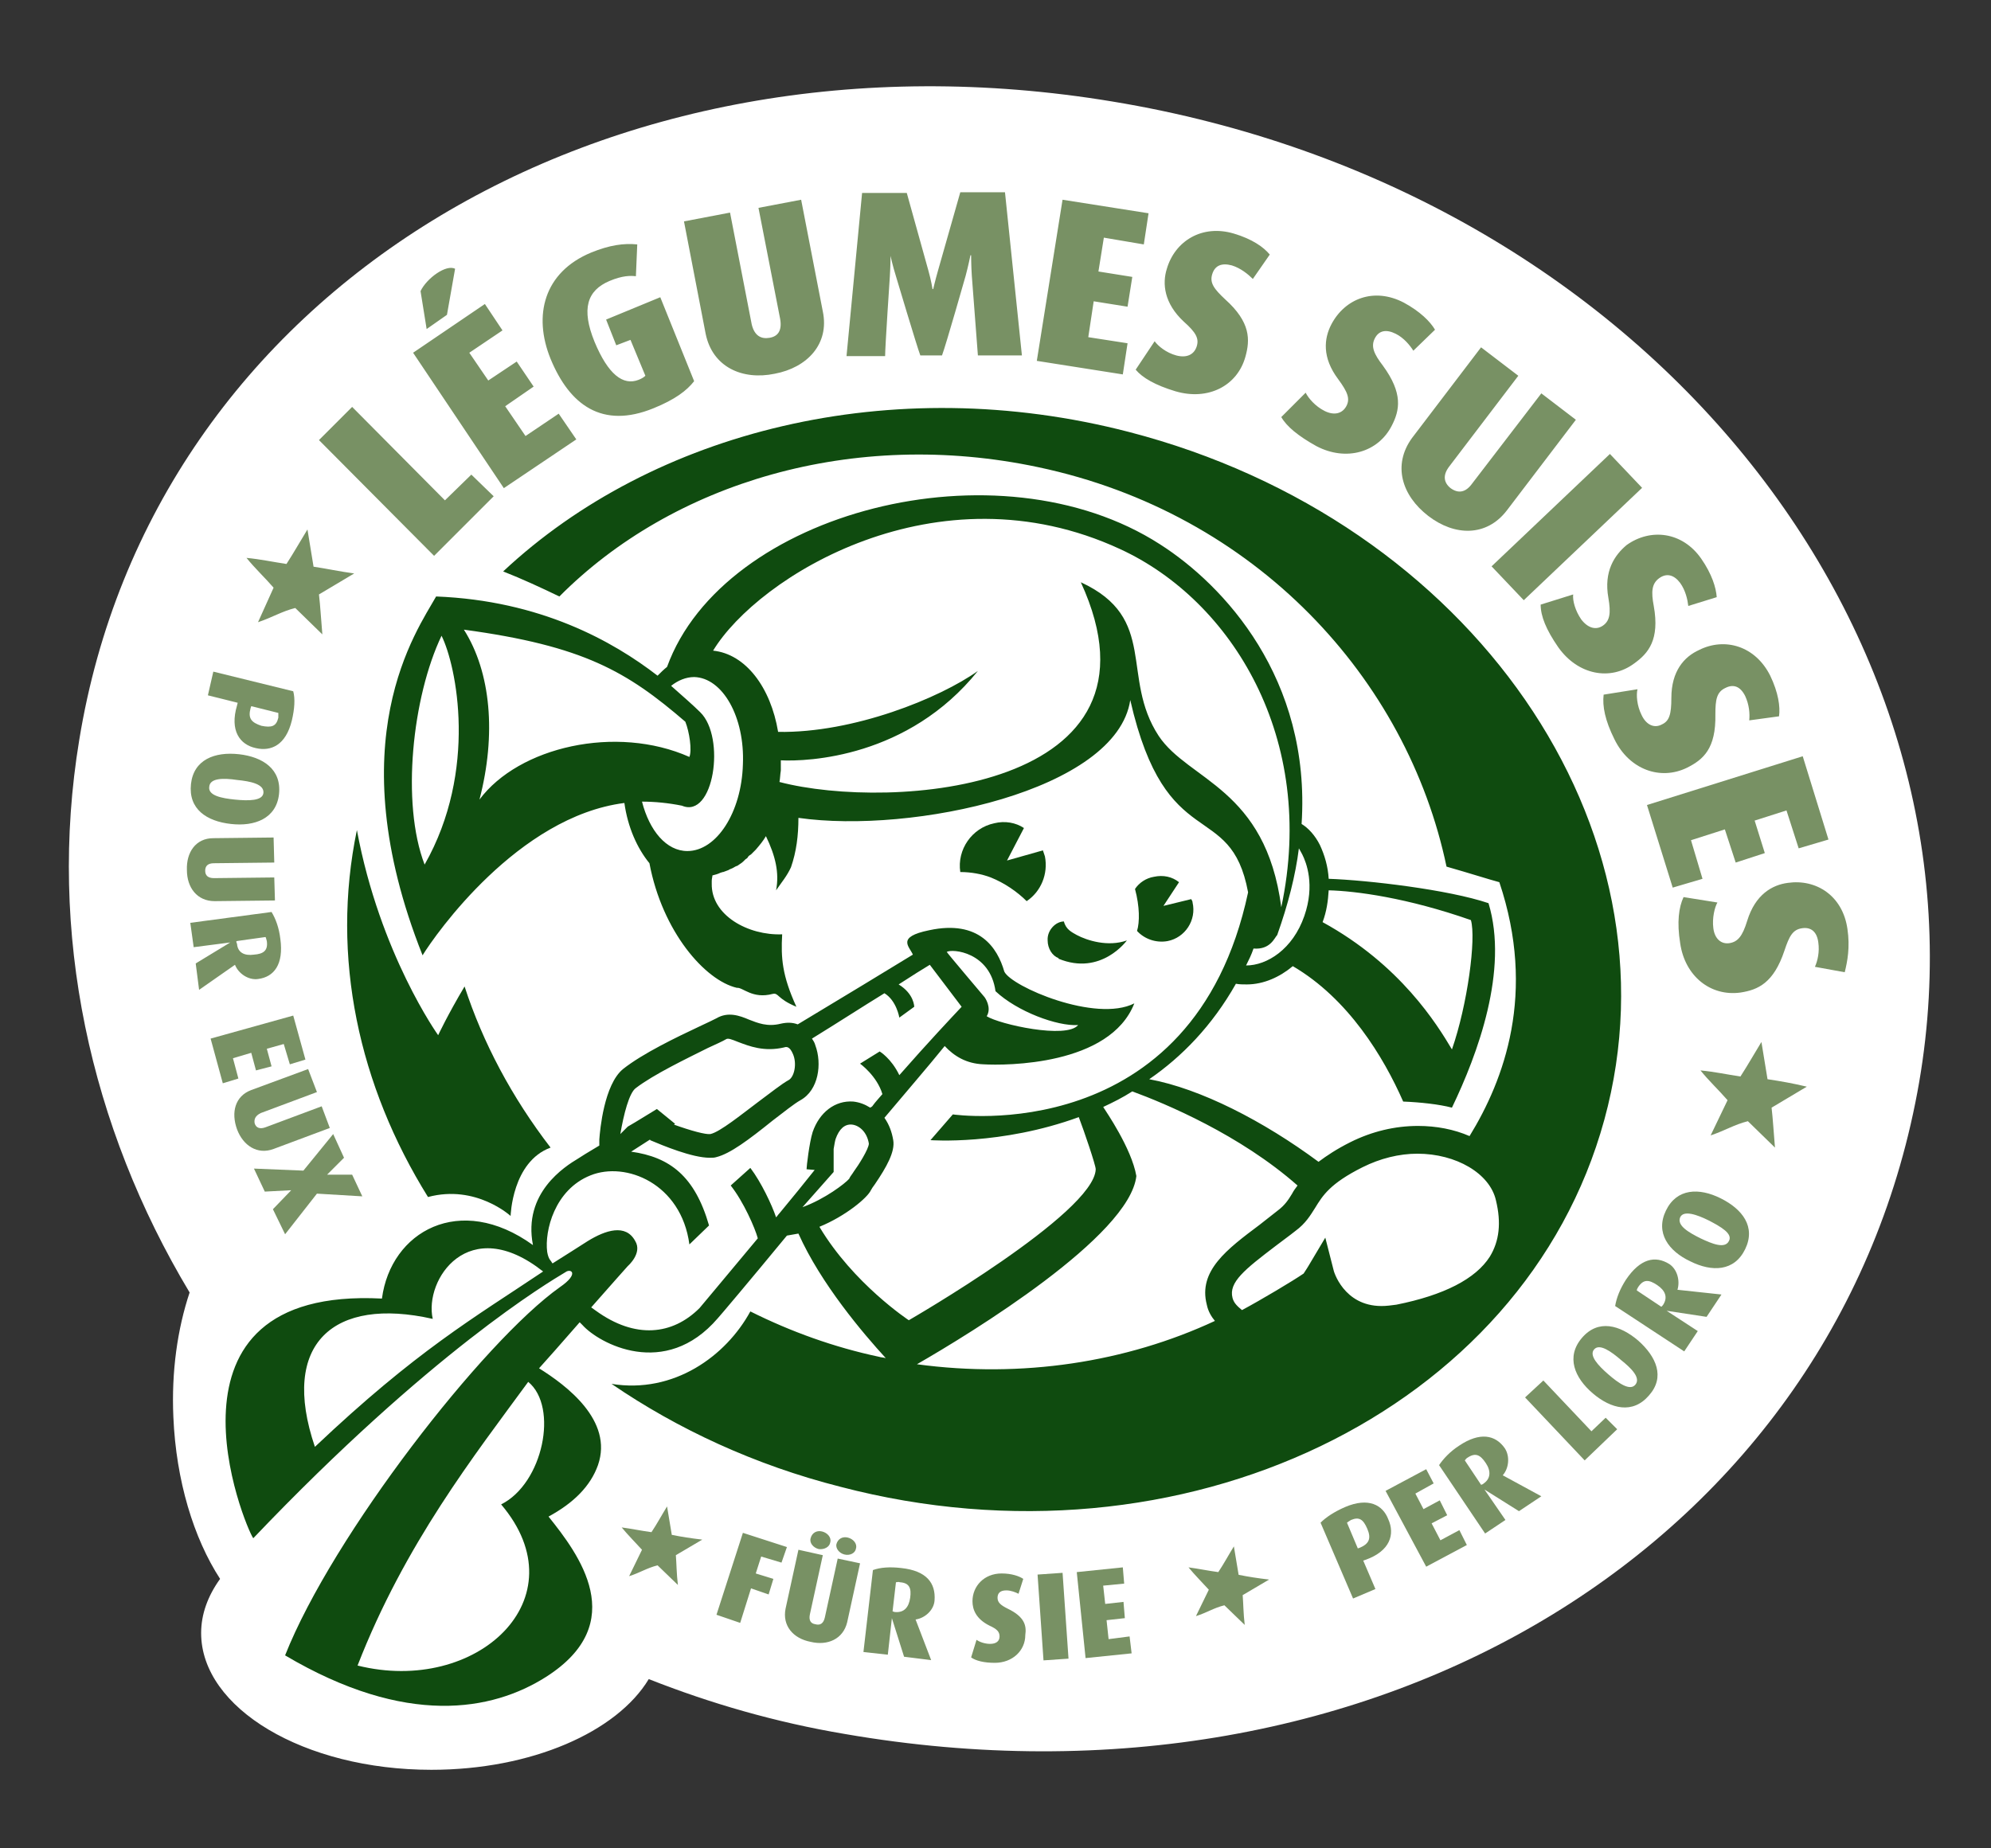 <svg xmlns="http://www.w3.org/2000/svg" id="Ebene_4" x="0" y="0" version="1.1" viewBox="0 0 294 273" xml:space="preserve"><rect x="0" y="0" width="294" height="273" fill="#333333" stroke="none"/><style>.st1{fill:#0f4b0f}.st2{fill:#789164}</style><path fill="#fff" d="M164.3 15C89 2.5 22.5 43 11.7 109.3 7 137.8 13.3 166.4 28 190.9c-1.8 5.4-2.7 11.7-2.4 18.4.4 9.4 3 17.9 6.9 23.9-1.8 2.5-2.8 5.2-2.8 8 0 11.1 15.2 20.2 34 20.2 14.8 0 27.4-5.6 32.1-13.4 9.1 3.6 18.8 6.4 28.9 8.1 79 13.7 147-28.7 158.7-96.3C294.8 93.4 243 28 164.3 15z"/><path d="M75.4 179.6s.2-8 5.9-10.1c-5.7-7.4-10-15.5-12.7-23.8-2.5 4.2-3.9 7.2-3.9 7.2s-8.6-12-12-30.3c-3.9 18.8.3 37.8 10.5 54.2 7.1-1.9 12.2 2.8 12.2 2.8z" class="st1"/><path d="M35 104.2c-1.1 3.7.4 5.8 2.8 6.3 2.2.5 4.4-.4 5.3-4.1.4-1.7.5-3.2.2-4.3l-11.8-2.9-.8 3.5 4.4 1.1-.1.4zm2 .4l.1-.3 4 1v.7c-.3 1.3-1 1.5-2.5 1.2-1.5-.5-2-1.1-1.6-2.6zM34.1 121.7c3.5.4 6.7-.8 7.1-4.4.4-3.7-2.4-5.5-5.9-5.9-3.6-.4-6.7.8-7.1 4.4-.4 3.7 2.3 5.5 5.9 5.9zm.9-6.5c2 .2 4 .6 3.9 1.9-.1 1.2-2.2 1.2-4.2 1-2-.2-4-.6-3.8-1.9.1-1.3 2.1-1.3 4.1-1zM31.7 133.1l8.9-.1-.1-3.4-8.9.1c-.9 0-1.3-.4-1.3-1.1 0-.7.4-1.1 1.3-1.1l8.9-.1-.1-3.7-8.9.1c-2.6 0-4 2.1-3.9 4.7 0 2.6 1.5 4.6 4.1 4.6zM34.7 142.5c.5 1.3 2 2.3 3.4 2.1 2.4-.3 3.8-2.2 3.3-5.9-.2-1.7-.7-3-1.3-4l-12 1.6.5 3.6 5.4-.7-5.1 3.1.5 3.9 5.3-3.7zm.2-3.5l4.3-.6c.1.1.1.3.2.6.2 1.4-.5 1.9-1.9 2-1.4.2-2.4-.3-2.5-1.6-.1-.2-.1-.3-.1-.4zM34.4 156.3l2.7-.8.7 2.6 2.3-.6-.7-2.6 2.5-.7.9 3 2.3-.7-1.8-6.5-12.2 3.4 1.8 6.6 2.3-.7zM38.5 164.4l8.3-3.1-1.3-3.4-8.4 3.1c-2.4.9-3 3.3-2.1 5.8.9 2.4 3 3.8 5.4 2.9l8.3-3.1-1.2-3.2-8.3 3.1c-.8.3-1.4.1-1.6-.6-.1-.6.1-1.1.9-1.5zM42.1 182.3l4.7-6 6.7.4-1.5-3.2h-3.7l2.5-2.5-1.6-3.5-4.4 5.4-7.3-.3 1.6 3.4 3.8-.2h.1l-2.7 2.8zM115.4 230.8l.8-2.3-6.5-2.1-3.9 12.1 3.5 1.2 1.6-5.1 2.6.9.7-2.3-2.6-.8.8-2.5zM124.7 229.6c.8.2 1.6-.2 1.7-.9.2-.7-.4-1.4-1.2-1.6-.8-.2-1.5.2-1.7 1-.1.6.4 1.3 1.2 1.5zM121.8 238.9c-.2.9-.7 1.2-1.4 1-.7-.1-1-.6-.8-1.5l1.9-8.7-3.6-.8-1.9 8.7c-.5 2.5 1.1 4.4 3.7 4.9 2.5.6 4.8-.4 5.4-2.9l1.9-8.7-3.3-.7-1.9 8.7zM122.6 227.8c.2-.7-.4-1.4-1.2-1.6-.8-.2-1.5.2-1.7 1-.2.7.4 1.4 1.2 1.6.8.1 1.6-.3 1.7-1zM133.1 231.6c-1.7-.2-3.1-.1-4.2.3l-1.4 12.1 3.6.4.6-5.4 1.8 5.7 4 .5-2.3-6c1.4-.2 2.7-1.4 2.8-2.8.2-2.6-1.2-4.4-4.9-4.8zm1.3 4.4c-.2 1.4-.9 2.2-2.2 2.1-.2 0-.3-.1-.4-.1l.5-4.3c.2 0 .3-.1.6 0 1.4.1 1.7.9 1.5 2.3zM148.8 237.6c-1-.5-1.5-.9-1.5-1.6 0-.7.4-1.1 1.3-1.1.7 0 1.4.3 1.8.5l.7-2.2c-.6-.4-1.7-.8-3.2-.8-2.6 0-4.3 1.9-4.3 4.1 0 1.2.5 2.6 2.5 3.6 1.1.5 1.5.9 1.5 1.6 0 .7-.5 1.1-1.4 1.1-.8 0-1.6-.3-2-.6l-.8 2.6c.7.5 1.9.8 3.5.8 2.6 0 4.5-1.8 4.5-4.1.2-1.4-.1-2.7-2.6-3.9z" class="st2"/><path d="M153.5 232.4h3.7v12.7h-3.7z" class="st2" transform="matrix(.998 -.069 .069 .998 -16.017 11.219)"/><path d="M163.7 242.1l-.3-2.8 2.7-.3-.2-2.4-2.7.3-.3-2.7 3.1-.3-.2-2.4-6.8.7 1.3 12.7 6.8-.7-.3-2.5zM198.6 222.6c-1.6.7-2.8 1.5-3.6 2.3l4.8 11.2 3.3-1.4-1.8-4.2.3-.1c3.7-1.3 4.4-3.8 3.4-6-.8-2.1-2.9-3.3-6.4-1.8zm2.2 6l-.3.1-1.6-3.8c.1-.1.3-.2.6-.4 1.2-.5 1.8-.1 2.4 1.3.6 1.4.3 2.2-1.1 2.8zM212.7 227.5l-1.3-2.5 2.3-1.2-1.1-2.2-2.4 1.3-1.2-2.3 2.7-1.5-1.1-2.1-6 3.2 6 11.2 6-3.2-1.1-2.2zM221.9 217.9c.9-1 1.1-2.8.3-4-1.4-2-3.7-2.4-6.7-.4-1.4.9-2.4 2-3 2.9l6.8 10.1 3-2-3.1-4.5 5.1 3.2 3.3-2.2-5.7-3.1zm-2.8 1.2c-.1.1-.3.2-.4.2l-2.4-3.6c.1-.1.2-.3.4-.4 1.2-.8 1.9-.4 2.7.8.8 1.2.7 2.3-.3 3zM235 211.4l-7.1-7.5-2.7 2.5 8.8 9.3 4.8-4.6-1.7-1.7zM241.9 198c-2.7-2.3-5.9-3.2-8.3-.4-2.4 2.8-1.1 5.9 1.6 8.2 2.7 2.3 5.9 3.1 8.3.3 2.4-2.7 1.1-5.7-1.6-8.1zm-.4 6.5c-.8 1-2.5-.2-4-1.5s-2.9-2.8-2.1-3.7c.8-.9 2.5.3 4 1.6 1.5 1.2 2.9 2.6 2.1 3.6zM247.7 190.5c.4-1.3 0-3-1.2-3.8-2.1-1.3-4.3-.8-6.4 2.3-.9 1.4-1.4 2.7-1.6 3.9l10.2 6.7 2-3-4.6-3 5.9.9 2.2-3.3-6.5-.7zm-2.1 2.2c-.1.1-.2.3-.3.3l-3.6-2.4c0-.2.1-.3.2-.5.8-1.2 1.6-1.1 2.8-.3 1.2.8 1.6 1.8.9 2.9zM254.1 177c-3.2-1.6-6.5-1.5-8.1 1.8-1.6 3.3.4 6 3.6 7.5 3.2 1.6 6.5 1.5 8.1-1.8 1.6-3.3-.4-5.9-3.6-7.5zm1.2 6.3c-.6 1.2-2.5.4-4.2-.4-1.8-.9-3.5-1.9-3-3.1.5-1.1 2.5-.4 4.3.5 1.7.9 3.5 1.9 2.9 3zM72.9 73.3l-3.3-3.2-3.9 3.8L52 60.1 47.1 65l17 17.1zM85.1 64.9l-2.6-3.8-4.9 3.3-3-4.4 4.2-2.9-2.5-3.7-4.2 2.8-2.8-4.1 4.9-3.3-2.6-3.9L61 52.1l13.4 20zM66 46.5l1.2-6.8c-1.3-.7-4.2 1.4-5.1 3.3l.9 5.6 3-2.1zM96.5 60.3c3.2-1.3 4.9-2.6 6-4l-5-12.4-8 3.3L91 51l2.1-.8 2.2 5.3c-.2.2-.5.4-1 .6-2.3.9-4.5-.8-6.5-5.6-2-4.9-1.1-7.6 2.2-9 1.9-.8 3.1-.8 3.9-.7l.2-4.7c-2-.2-4.1.1-6.8 1.2-7 2.9-8.6 9.3-6 15.7 2.8 6.8 7.6 10.4 15.2 7.3zM114.4 55.2c4.8-.9 8.1-4.4 7.1-9.2l-3.2-16.5-6.3 1.2 3.2 16.4c.3 1.7-.3 2.6-1.6 2.8-1.2.2-2.2-.3-2.6-2l-3.2-16.5-6.8 1.3 3.2 16.6c1 4.9 5.4 6.9 10.2 5.9zM131.4 40.8c.1-1.6.1-3 .1-3s.3 1.4.8 3c0 0 3.1 10.4 3.6 11.7h3.2c.6-1.6 3.5-11.8 3.5-11.8.4-1.5.7-3 .7-3h.1s0 1.5.1 3c0 0 .8 10.6.9 11.8h6.5l-2.5-24.1h-6.6L138.5 40c-.4 1.4-.7 2.7-.7 2.7h-.1s-.2-1.3-.6-2.7l-3.2-11.5h-6.6L125 52.6h5.7c0-1.4.7-11.8.7-11.8zM166.5 50.7l-5.8-.9.8-5.3 5 .8.7-4.4-5-.8.8-5 5.9 1 .7-4.6-12.7-2-3.8 23.8 12.7 2zM173.6 57.8c4.8 1.4 9.1-.8 10.3-5.1.7-2.5.8-5.1-3-8.5-1.6-1.5-2.3-2.4-1.9-3.7.4-1.3 1.4-1.7 2.9-1.3 1.3.4 2.4 1.3 3.1 2l2.5-3.6c-.9-1.1-2.6-2.3-5.3-3.1-4.7-1.4-8.7 1.1-9.9 5.2-.7 2.2-.4 5.1 2.5 7.8 1.8 1.6 2.3 2.5 1.9 3.7-.4 1.2-1.5 1.7-3 1.3-1.5-.4-2.7-1.4-3.2-2.1l-2.8 4.2c1 1.2 2.9 2.3 5.9 3.2zM194.4 65.9c4.4 2.3 9.1.9 11.1-3 1.2-2.3 1.7-4.8-1.3-8.9-1.3-1.7-1.8-2.8-1.2-4 .6-1.2 1.7-1.4 3.1-.7 1.2.6 2.1 1.7 2.6 2.5l3.2-3.1c-.7-1.2-2.2-2.7-4.6-4-4.4-2.3-8.7-.6-10.7 3.2-1.1 2.1-1.4 4.9 1 8.1 1.4 1.9 1.8 2.9 1.2 4-.6 1.1-1.8 1.4-3.2.7-1.4-.7-2.4-1.9-2.8-2.7l-3.6 3.6c.8 1.4 2.5 2.8 5.2 4.3zM210.9 76.2c3.9 3 8.6 3.1 11.6-.8L232.7 62l-5.1-3.9-10.2 13.3c-1 1.4-2.1 1.5-3.2.7-1-.8-1.2-1.9-.2-3.2l10.2-13.4-5.5-4.2-10.2 13.4c-2.9 4-1.5 8.5 2.4 11.5z" class="st2"/><path d="M219.3 74.4h24.1v6.9h-24.1z" class="st2" transform="rotate(-43.529 231.359 77.831)"/><path d="M237.5 88.3c.4 2.3.2 3.4-.8 4.1-1 .7-2.2.4-3.2-.9-.9-1.3-1.3-2.8-1.2-3.7l-4.8 1.5c0 1.7.8 3.7 2.6 6.3 2.9 4.1 7.7 5 11.2 2.4 2.1-1.5 3.8-3.5 2.9-8.5-.4-2.1-.3-3.3.8-4.1 1.1-.8 2.2-.5 3.1.7.8 1.1 1.1 2.5 1.2 3.4l4.2-1.3c-.1-1.4-.7-3.4-2.3-5.7-2.8-4-7.5-4.5-11-2-1.8 1.5-3.4 3.9-2.7 7.8zM246.8 103.1c0 2.4-.3 3.4-1.4 3.9-1.1.6-2.3.1-3-1.4-.7-1.4-.8-3-.6-3.8l-5 .8c-.2 1.7.2 3.8 1.6 6.6 2.2 4.5 6.8 6.1 10.7 4.2 2.4-1.2 4.3-2.8 4.2-7.9 0-2.2.2-3.3 1.5-3.9 1.2-.6 2.2-.2 2.9 1.2.6 1.3.7 2.6.6 3.6l4.4-.6c.2-1.4-.1-3.5-1.3-6-2.2-4.4-6.7-5.7-10.5-3.8-2.2 1-4.1 3.1-4.1 7.1zM247 131.1l4.4-1.3-1.7-5.7 5-1.6 1.6 4.9 4.3-1.4-1.5-4.8 4.7-1.5 1.8 5.6 4.4-1.3-3.8-12.3-23 7.2zM272.8 137.2c-.7-4.9-4.6-7.4-8.8-6.8-2.3.3-4.8 1.7-6 5.6-.7 2.3-1.4 3.1-2.6 3.3-1.2.2-2.2-.6-2.4-2.2-.2-1.5.2-3.1.6-3.8l-5-.8c-.7 1.5-1 3.7-.5 6.8.7 4.9 4.5 7.9 8.9 7.3 2.6-.4 4.9-1.4 6.5-6.2.7-2.1 1.2-3.1 2.6-3.3 1.3-.2 2.2.5 2.4 2.1.2 1.4-.1 2.7-.5 3.6l4.4.8c.4-1.6.8-3.7.4-6.4zM261 159.4l-.9-5.5c-1.1 1.8-2 3.4-3.1 5.1-2-.3-3.8-.7-5.9-.9 1.2 1.5 2.7 2.9 4 4.4l-2.5 5.2c2.1-.7 3.5-1.6 5.5-2.1l4 3.9c-.2-2.3-.3-4.2-.5-5.9l5.2-3.1c-2.1-.5-3.8-.8-5.8-1.1zM38.1 91.9c2.1-.7 3.5-1.6 5.5-2.1l4 3.9c-.2-2.3-.3-4.2-.5-5.9l5.2-3.1c-2.2-.3-4-.7-6-1l-.9-5.5c-1.1 1.8-2 3.4-3.1 5.1-2-.3-3.8-.7-5.9-.9 1.2 1.5 2.7 2.9 4 4.4l-2.3 5.1zM182.9 232.6l-.7-4.2c-.8 1.3-1.5 2.6-2.3 3.8-1.5-.2-2.9-.5-4.4-.7.9 1.1 2 2.2 3 3.3l-1.9 3.9c1.6-.5 2.6-1.2 4.2-1.6l3 2.9c-.2-1.7-.2-3.1-.3-4.4l3.9-2.3c-1.7-.2-3-.4-4.5-.7zM99.2 226.7l-.7-4.2c-.8 1.3-1.5 2.6-2.3 3.8-1.5-.2-2.9-.5-4.4-.7.9 1.1 2 2.2 3 3.3l-1.9 3.9c1.6-.5 2.6-1.2 4.2-1.6l3 2.9c-.2-1.7-.2-3.1-.3-4.4l3.9-2.3c-1.7-.2-3-.4-4.5-.7z" class="st2"/><path d="M236.9 165.4c11.8-43.1-19.6-88.5-70.2-101.6-35.1-9.1-70.3-.1-92.4 20.6 2.8 1.1 5.6 2.4 8.3 3.7C99.3 71.3 126 63.2 153.3 69c32.2 6.8 54.5 31.3 60.3 59 3.5 1 6.3 1.9 7.8 2.3 5.5 16.4.7 29.2-4.4 37.5-2.3-1-4.9-1.5-7.6-1.5-3.4 0-6.8.8-10 2.4-2 1-3.5 2-4.7 2.9-8.1-6-17.4-10.8-25-12.2 4.8-3.3 9.3-7.9 12.8-14.1.5.1 1.1.1 1.6.1 2.5 0 4.9-1.1 6.8-2.7 8.2 4.8 13.4 13.4 16.3 20 2.5.1 5.3.4 7.2.9 3.8-7.9 8.4-20.3 5.4-30.2-5.9-2-17.8-3.4-23.6-3.6-.1-1.8-.6-3.5-1.3-5-.7-1.4-1.7-2.5-2.7-3.1 1.4-21.5-11.5-35.3-20.9-41.3-23.9-15.4-64.5-4.8-72.8 18.1-.5.4-.9.8-1.4 1.3-6.6-5.1-17.3-11.1-32.7-11.7-2.8 5-14.6 21.3-2 53 1.9-3.1 14.1-20.5 29.8-22.5.5 3.6 1.9 6.7 3.7 8.9 1.9 10.1 8.2 17.3 12.9 18.4.9-.1 2.3 1.7 5.3.9.9-.2.6.7 3.5 1.9-2.1-4.6-2.3-7.2-2.1-10.7-5 .2-10.5-2.8-10.4-7.5v-.4c0-.3.1-.6.1-.8.4-.1.8-.2 1.2-.4.1 0 .2-.1.4-.1.3-.1.5-.2.8-.3.1-.1.2-.1.4-.2.3-.1.5-.3.8-.4.1 0 .2-.1.2-.1.3-.2.6-.4.8-.6l.3-.3c.2-.1.3-.2.4-.4.1-.1.2-.2.4-.3l.4-.4.3-.3c.6-.7 1.1-1.3 1.5-2 1.4 2.9 2 5.4 1.5 8 .9-1.3 1.6-2.1 2.2-3.4.8-2.3 1.1-4.7 1.1-7.3 16.8 2.4 47-4 49-17.4 5.3 23.2 14.8 14.4 17.4 28.4-8.1 38-43.6 32.8-43.6 32.8l-3.3 3.8s10.4.8 21.9-3.4c.8 2.1 2.5 7.1 2.5 7.7-.2 6.5-27.6 22.3-27.6 22.3s-8.2-5.4-13.2-13.8c3.9-1.6 7.1-4.3 7.6-5.4.1-.2.3-.5.6-.9 1.7-2.5 3-4.8 2.7-6.5-.2-1.2-.6-2.3-1.3-3.3 3.1-3.7 6.4-7.5 8.9-10.6 1.4 1.5 3.2 2.6 5.7 2.7 3.3.2 18.7.2 22.3-9-5.7 2.9-18.2-2.5-19.2-4.7-1-3.5-3.7-7.7-11.1-6.1-4.9 1-2.9 2.4-2.4 3.6-3.9 2.4-10.2 6.2-17 10.3-.8-.3-1.6-.3-2.5-.1-2 .5-3.4-.1-4.7-.6-1.4-.6-3.1-1.2-4.8-.2-.4.2-1.4.7-2.5 1.2-3.4 1.6-8.4 4-11.3 6.3-2.8 2.3-3.4 9-3.5 10.4v.9c-1.7 1-2.8 1.7-3.1 1.9-2 1.2-8.2 5.1-6.7 12.8-10.8-7.8-21-2-22.3 7.9-34.9-1.8-20.2 33.8-19 35.4 26.2-27.5 43.6-37.8 46.1-39.3.8-.6 2.1.2-.8 2.2-11.3 8-33.6 36.7-40.6 54.4 17.9 10.6 30.6 8.2 38.5 3.2 12.6-8 4.8-18.2.4-23.7 3.7-2 6.2-4.5 7.3-7.6 2.3-6.6-4.7-11.8-8.7-14.3.9-1 3.4-3.8 6-6.8l.4.4c2.4 2.7 12.2 8.1 20-1 .2-.2 4.6-5.4 10.2-12.2.6-.1 1.2-.2 1.7-.3 3.3 7.4 9.6 14.8 12.9 18.4-.3-.1-.7-.1-1-.2-6.6-1.4-13-3.7-19-6.7-3.6 6.6-11.3 12.2-20.5 10.7 9.8 6.7 21.2 12 33.8 15.2 50.4 13.2 101-11.1 112.8-54.2zm-40.7-33.9c4 .1 11.6 1.1 21 4.4.8 2.7-.5 12.5-2.8 19.1-2.2-3.7-7.6-12.5-19.1-18.8.6-1.6.8-3.1.9-4.7zm-133.5-3.8c-3.5-9.1-1.8-24.8 2.5-33.8 2.2 4.4 5.4 19.9-2.5 33.8zm8.1-9.6c2.5-9.6 1.7-18.8-2.3-25.1 17.7 2.4 24.1 6.2 32.7 13.6.6 1.5 1 4.2.6 5.2-10.8-4.8-25.2-1.5-31 6.3zm38.9-5.2c-.2 7.1-3.9 12.8-8.2 12.8-3.1 0-5.6-3-6.7-7.3 1.9 0 3.9.2 5.9.6 4.7 2 6.5-10.1 2.7-13.8-1-1-2.5-2.3-4.3-3.9 1-.8 2.2-1.3 3.4-1.3 4.2.1 7.5 5.9 7.2 12.9zm61.4-4.2c-5.7-8.7 0-17.4-11.5-22.7 14.2 30.9-28.1 33.8-44.5 29.5.1-.5.1-1.1.2-1.7v-1.5c4 .2 18.8-.4 29.1-13.2-5.6 4-18.4 9.2-29.5 9-1.1-6.6-4.8-11.5-9.6-12 6.6-10.9 33.1-27.5 60.1-15 16.5 7.6 29.1 28 23.8 52.9-2.3-17.6-13.7-18.7-18.1-25.3zm14 31.4c2.5.2 3.1-1.6 3.5-2 1.6-4.5 2.7-8.8 3.2-12.8.1.2.3.5.5.9.6 1.2 1.9 4.5.3 9.1-1.7 4.9-5.5 7.3-8.6 7.3.4-.8.8-1.6 1.1-2.5zM74 222.2c11.8 13.9-3.6 28.2-21.2 23.8 7-18 17.3-31.1 25.2-41.9 4.5 3.7 2.2 15-4 18.1zm73-75.8c3.2 3 9.1 5.2 12.2 5-1.7 2.1-11.6-.1-13.5-1.3.8-1.3-.3-2.8-.3-2.8s-5.5-6.5-5.6-6.7c.8-.5 6.4 0 7.2 5.8zm-53.1 14.3c2.6-2 7.6-4.4 10.6-5.9 1.3-.6 2.2-1 2.7-1.3.3-.2.8 0 1.8.4 1.6.6 3.8 1.5 6.8.8.3-.1.8-.2 1.3 1 .6 1.4.2 3.3-.6 3.8-1.1.6-2.7 1.9-4.6 3.3-2.4 1.8-5.6 4.4-7 4.7-.7.1-2.9-.5-5.4-1.4.1 0 .1-.1.2-.1l-2.7-2.2c-1.5.9-2.9 1.8-4.3 2.6l-1.1 1.1c.5-2.9 1.3-6.1 2.3-6.8zm-47.4 53c-5.2-15.3 2.8-22.2 17.4-18.9-1.3-5.8 5.3-15.7 16.3-7-10.3 6.9-18.7 11.7-33.7 25.9zm68.6-34.5c-.2.2-.3.4-.5.6-.6-1.8-2.2-5.2-3.8-7.3l-2.9 2.6c1.9 2.4 3.6 6.3 4 7.8-4.6 5.5-8.5 10.2-8.6 10.3-4 4-9.5 4.6-15.3.4 0 0-.4-.3-.7-.5 2.9-3.3 5.4-6.1 5.4-6.1s2.2-1.9 1.1-3.7c-1.4-2.6-4.4-1.6-7 0 0 0-4.7 3-5.2 3.3l-.1-.1c-.1-.3-.5-.4-.7-1.6-.4-3.1 1.1-9.2 6.4-11.3 5.2-2.1 13.4 1.2 14.6 10.2l2.9-2.8c-2.1-7.3-5.8-10.1-11.5-10.9 0 0 1.1-.7 2.8-1.8v.1c1.9.8 6.2 2.6 8.8 2.6.4 0 .7 0 1-.1 2-.5 4.7-2.5 8.3-5.4 1.7-1.3 3.2-2.5 4.1-3 2.7-1.5 3.2-5.4 2.2-8.1-.1-.4-.3-.7-.5-1 3.9-2.4 7.6-4.8 10.7-6.7 1.8 1.1 2.2 3.6 2.2 3.6l2.2-1.6s0-1.9-2.3-3.3c2-1.3 3.6-2.3 4.6-2.9l4.7 6.2c-1.5 1.6-4.9 5.2-9.2 10.1-1.2-2.5-2.9-3.5-2.9-3.5l-2.9 1.8s2.5 1.8 3.3 4.5c-.5.6-1 1.1-1.5 1.8 0 0-.1.1-.3.2-.8-.5-1.6-.8-2.5-.9-2.7-.2-5 1.6-6 4.5-.5 1.6-.9 5.1-.9 5.5l1.2.1c-1.5 1.9-3.3 4.1-5.2 6.4zm8-6.1v-3.4c.1-.6.2-1.2.3-1.5.5-1.4 1.3-2.2 2.4-2.1 1 .1 2.2 1 2.5 2.8 0 .8-1.6 3.3-2.2 4.1-.3.5-.6.8-.7 1.1-.6.7-3.6 3-6.9 4.2l4.6-5.2zm55.1 19.6c.2 1 .7 1.8 1.2 2.4-13.1 6.1-28.5 8.5-44 6.4 8-4.6 31.4-18.9 32.4-27.8-.7-4.1-4.6-9.7-4.7-9.9-.1-.1-.1-.2-.2-.3 1.5-.7 2.9-1.4 4.3-2.3 4.9 1.8 15.9 6.4 24.4 13.9-.3.4-.6.8-.8 1.2-.6 1-1.1 1.7-2 2.4-1 .8-1.9 1.5-2.8 2.2-4.8 3.6-9.1 6.8-7.8 11.8zm25.8.2c-5.6 0-7.1-5.2-7.1-5.4l-1.2-4.7-2.5 4.2s-.3.5-.7 1.1c-1.6 1.1-6.3 3.9-9.1 5.4-.6-.5-1.2-1-1.4-1.8-.6-2.3 1.8-4.2 6.4-7.7.9-.7 1.9-1.4 2.9-2.2 1.5-1.1 2.2-2.3 2.9-3.4 1.1-1.8 2.2-3.6 7-6 2.6-1.3 5.4-2 8.1-2 5.7 0 10.7 2.9 11.6 6.9.8 3.3.5 6-.9 8.3-2.1 3.3-6.8 5.7-13.8 7.1-.7.1-1.5.2-2.2.2z" class="st1"/><path d="M166.4 138.9c-2.8 1-5.9 0-7.4-.8-.7-.4-1.6-.8-1.9-2-1.2 0-2.5 1.3-2.4 2.8 0 1.2.7 2.3 1.6 2.6v.1c6.3 2.6 10.1-2.7 10.1-2.7zM146.8 121.6c-3.3.7-5.5 3.9-5 7.2 1.6 0 3.2.3 4.5.8 2 .8 3.9 2.1 5.3 3.5 2.1-1.4 3.2-4 2.7-6.6l-.3-.9-5.3 1.5 2.5-4.8c-1.2-.8-2.8-1.1-4.4-.7zM170.4 129.5c-1.2.2-2.2.9-2.8 1.8.7 2.6.7 4.9.3 6.2 1.1 1.2 2.8 1.8 4.5 1.5 2.6-.5 4.3-3.1 3.7-5.7 0-.2-.1-.3-.2-.5l-4.1 1 2.3-3.5c-1-.8-2.3-1.1-3.7-.8z" class="st1"/></svg>